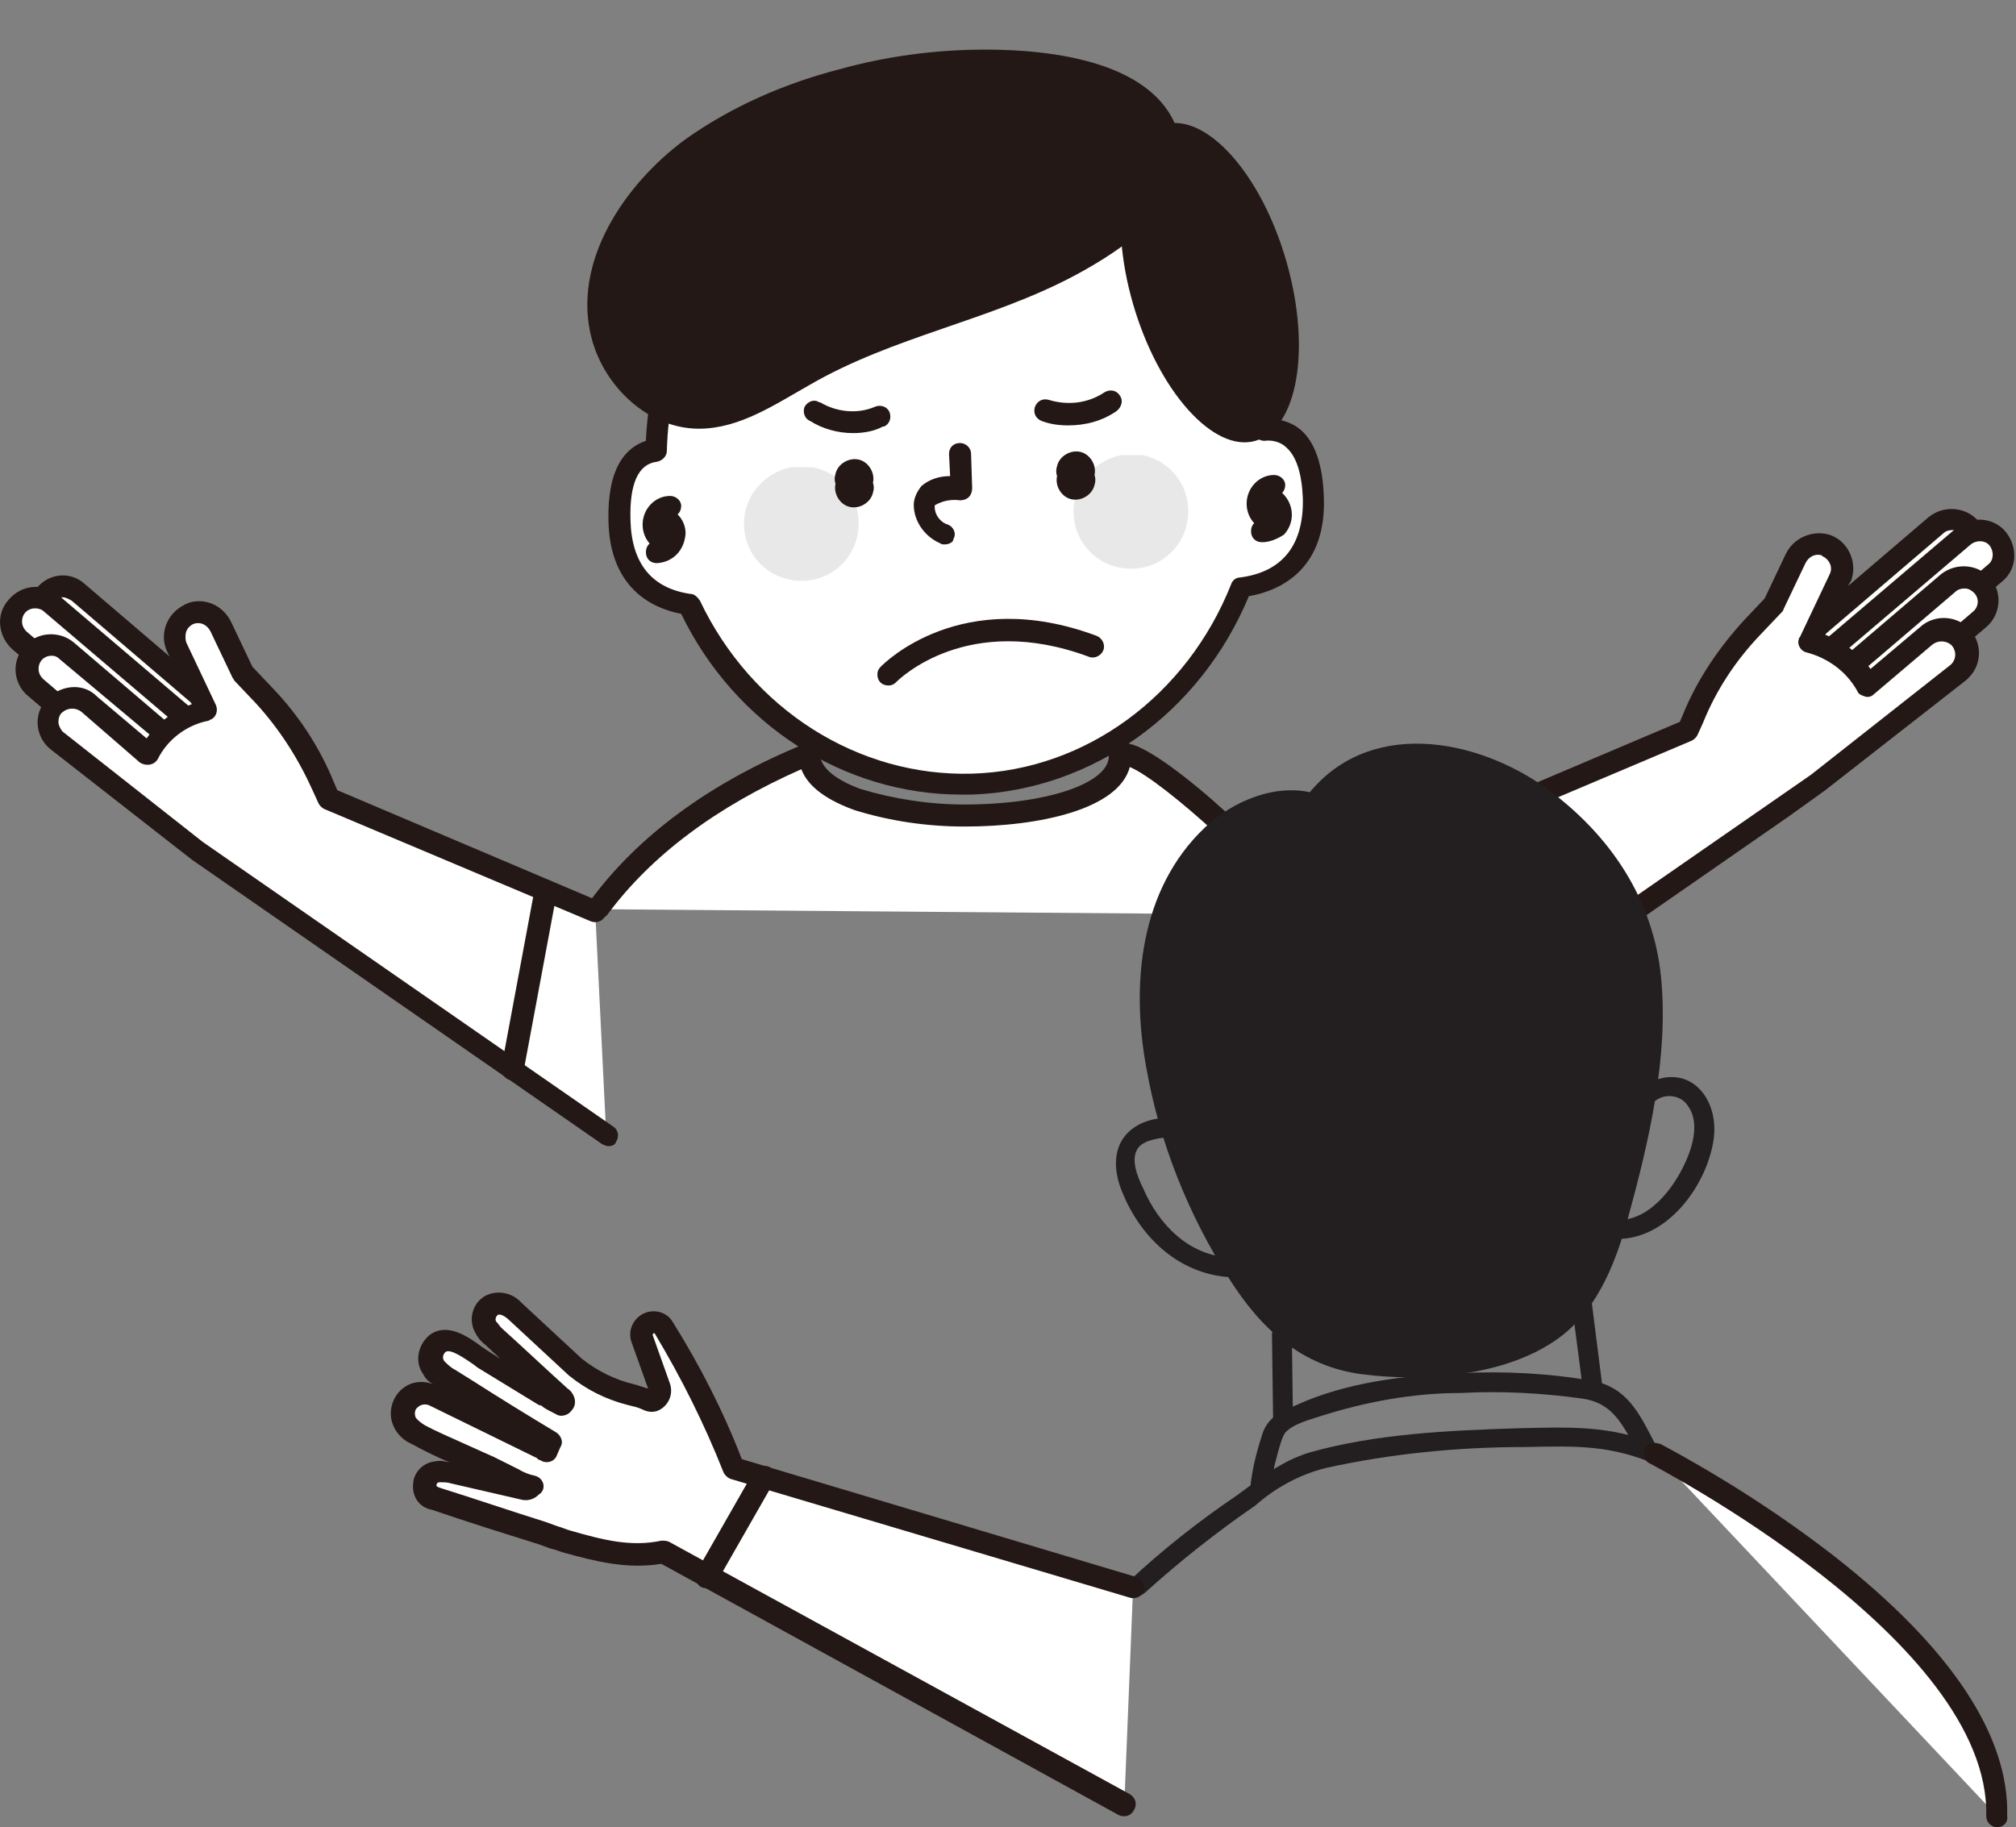 <?xml version="1.0" encoding="utf-8"?>
<!-- Generator: Adobe Illustrator 27.7.0, SVG Export Plug-In . SVG Version: 6.00 Build 0)  -->
<svg version="1.1" id="nobuy01" xmlns="http://www.w3.org/2000/svg" xmlns:xlink="http://www.w3.org/1999/xlink" x="0px" y="0px"
	 viewBox="0 0 182.9 165.8" style="enable-background:new 0 0 182.9 165.8;" xml:space="preserve">
<rect x="0" y="0" width="182.9" height="165.8" fill="#808080" stroke="none"/>
<style type="text/css">
	.st0{fill:#FFFFFF;}
	.st1{fill:#231815;}
	.st2{opacity:0.15;}
	.st3{clip-path:url(#SVGID_00000142872201165463795940000012260994532914607784_);}
	.st4{fill:#636363;}
	.st5{clip-path:url(#SVGID_00000060032793543644587050000003886215406205834634_);}
	.st6{fill:none;}
	.st7{fill:#231F20;}
	.slide-top {
	-webkit-animation: slide-top 1s cubic-bezier(0.250, 0.460, 0.450, 0.940) infinite alternate forwards;
	        animation: slide-top 1s cubic-bezier(0.250, 0.460, 0.450, 0.940) infinite alternate forwards;
	}
	@-webkit-keyframes slide-top {
		0% {
			-webkit-transform: translate(0,0);
					transform: translate(0,0);
		}
		100% {
			-webkit-transform: translate(2px,1px);
					transform: translate(2px,1px);
		}
		}
		@keyframes slide-top {
		0% {
			-webkit-transform: translate(0,0);
					transform: translate(0,0);
		}
		100% {
			-webkit-transform: translate(2px,1px);
					transform: translate(2px,1px);
		}
	}
	.slide-top02 {
	-webkit-animation: slide-top02 1s cubic-bezier(0.250, 0.460, 0.450, 0.940) infinite alternate forwards;
	        animation: slide-top02 1s cubic-bezier(0.250, 0.460, 0.450, 0.940) infinite alternate forwards;
	}
	@-webkit-keyframes slide-top02 {
		0% {
			-webkit-transform: translate(2px,1px);
					transform: translate(2px,1px);
		}
		100% {
			-webkit-transform: translate(0,0);
					transform: translate(0,0);
		}
		@keyframes slide-top02 {
		0% {
			-webkit-transform: translate(2px,1px);
					transform: translate(2px,1px);
		}
		100% {
			-webkit-transform: translate(0,0);
					transform: translate(0,0);
		}
	}
</style>
<g>
	<path id="Path_16737" class="st0" d="M19.1,66.9L19.1,66.9c-0.8,0.9-2.2,1-3.1,0.2l-11.7-10C3.3,56.3,3.2,55,4,54s2.2-1,3.1-0.2
		l11.7,10C19.8,64.6,19.9,66,19.1,66.9"/>
	<path id="Path_16738" class="st1" d="M17.5,68.7c-0.8,0-1.5-0.3-2.1-0.8l-11.7-10c-1.4-1.1-1.5-3.2-0.4-4.5C4.4,52,6.4,51.8,7.7,53
		c0,0,0,0,0,0l11.7,10c1.3,1.1,1.5,3.2,0.4,4.5C19.3,68.3,18.4,68.7,17.5,68.7 M5.7,54.2c-0.7,0-1.2,0.5-1.2,1.2
		c0,0.4,0.2,0.7,0.4,0.9l11.7,10c0.5,0.4,1.3,0.4,1.7-0.1c0.4-0.5,0.4-1.3-0.1-1.7l-11.7-10C6.3,54.4,6,54.2,5.7,54.2"/>
	<path id="Path_16739" class="st0" d="M19,69.9L19,69.9c-0.8,0.9-2.2,1-3.1,0.2l-14.1-12c-0.9-0.8-1.1-2.2-0.3-3.1
		c0.8-0.9,2.2-1.1,3.1-0.3c0,0,0,0,0.1,0l14.1,12C19.7,67.6,19.8,69,19,69.9"/>
	<path id="Path_16740" class="st1" d="M17.3,71.7c-0.8,0-1.5-0.3-2.1-0.8l-14.1-12c-1.3-1.2-1.5-3.2-0.3-4.5C2,53,4,52.9,5.3,54
		l14.1,12c1.3,1.1,1.5,3.2,0.4,4.5c-0.6,0.7-1.3,1.1-2.2,1.1C17.5,71.7,17.4,71.7,17.3,71.7 M3.2,55.2c-0.7,0-1.2,0.5-1.2,1.2
		c0,0.4,0.2,0.7,0.4,0.9l14.1,12c0.5,0.4,1.3,0.3,1.7-0.2c0.4-0.5,0.3-1.2-0.1-1.6L4,55.5C3.8,55.3,3.5,55.2,3.2,55.2"/>
	<path id="Path_16741" class="st0" d="M18.7,72.7L18.7,72.7c-0.8,0.9-2.2,1-3.1,0.2L3.2,62.4c-0.9-0.8-1-2.2-0.2-3.1
		c0.8-0.9,2.2-1,3.1-0.2l12.3,10.5C19.3,70.4,19.5,71.8,18.7,72.7"/>
	<path id="Path_16742" class="st1" d="M17,74.5c-0.8,0-1.5-0.3-2.1-0.8L2.6,63.2C1.2,62.1,1,60,2.2,58.7c1.1-1.4,3.2-1.5,4.5-0.4
		c0,0,0,0,0,0l12.3,10.5c1.3,1.1,1.5,3.2,0.4,4.5C18.8,74,17.9,74.5,17,74.5 M4.7,59.5c-0.7,0-1.2,0.5-1.2,1.2
		c0,0.4,0.2,0.7,0.4,0.9l12.3,10.5c0.5,0.4,1.3,0.4,1.7-0.2c0.4-0.5,0.4-1.2-0.1-1.7L5.4,59.8C5.2,59.6,5,59.5,4.7,59.5"/>
	<path id="Path_16743" class="st0" d="M54,82.7L29.8,72.5l-0.5-1.1c-1.3-3.1-3.1-5.9-5.4-8.3l-1.9-2l-2-4.2c-0.5-1-1.6-1.6-2.7-1.2
		c-1.2,0.4-1.8,1.6-1.4,2.8c0,0.1,0.1,0.2,0.1,0.3l2.7,5.7c-2.2,0.5-4.2,1.9-5.3,3.9l-5.3-4.5c-0.8-0.7-2.1-0.8-3,0
		c-0.9,0.8-1,2.2-0.2,3.1c0.1,0.1,0.1,0.1,0.2,0.2l12.7,10l3.2,2.2l34,23.6"/>
	<path id="Path_16744" class="st1" d="M55.2,104c-0.2,0-0.4-0.1-0.6-0.2L17.4,78L4.6,68c-1.4-1.1-1.6-3.2-0.4-4.5s3.2-1.6,4.5-0.4
		c0,0,0.1,0.1,0.1,0.1l4.5,3.8c1-1.4,2.4-2.5,4.1-3.1l-2.2-4.7c-0.8-1.6-0.1-3.5,1.5-4.3c0.1-0.1,0.3-0.1,0.4-0.2
		c1.6-0.5,3.2,0.3,3.9,1.8l1.9,4l1.8,1.9c2.4,2.5,4.3,5.4,5.6,8.6l0.3,0.7l23.8,10.1c0.5,0.2,0.7,0.8,0.5,1.3
		c-0.2,0.5-0.8,0.7-1.3,0.5L29.4,73.4c-0.2-0.1-0.4-0.3-0.5-0.5l-0.5-1.1c-1.3-2.9-3-5.6-5.2-8l-1.9-2c-0.1-0.1-0.1-0.2-0.2-0.3
		l-2-4.2c-0.3-0.6-0.9-0.9-1.5-0.7c-0.3,0.1-0.6,0.4-0.7,0.7c-0.1,0.3-0.1,0.7,0,1l2.7,5.7c0.2,0.5,0,1.1-0.5,1.3
		c-0.1,0-0.1,0.1-0.2,0.1c-2,0.4-3.7,1.7-4.6,3.5c-0.3,0.5-0.9,0.6-1.4,0.4c-0.1,0-0.1-0.1-0.2-0.1l-5.3-4.6c-0.5-0.4-1.2-0.4-1.7,0
		c-0.3,0.2-0.4,0.6-0.4,0.9c0,0.3,0.2,0.7,0.4,0.9l12.7,10l37.2,25.8c0.5,0.3,0.6,0.9,0.3,1.4C55.8,103.9,55.5,104,55.2,104"/>
	<path id="Path_16745" class="st0" d="M163.7,60.8L163.7,60.8c0.8,0.9,2.2,1,3.1,0.2l11.7-10c0.9-0.8,1-2.2,0.2-3.1
		c-0.8-0.9-2.2-1-3.1-0.2l-11.7,10C163,58.4,162.9,59.8,163.7,60.8"/>
	<path id="Path_16746" class="st1" d="M165.4,62.5c-0.1,0-0.2,0-0.3,0c-1.8-0.1-3.1-1.7-2.9-3.4c0.1-0.9,0.5-1.6,1.1-2.2l11.7-10
		c1.4-1.1,3.4-0.9,4.5,0.4c1.1,1.3,0.9,3.3-0.4,4.4l-11.7,10C166.9,62.3,166.2,62.5,165.4,62.5 M177.1,48.1c-0.3,0-0.6,0.1-0.8,0.3
		l-11.7,10c-0.5,0.4-0.6,1.2-0.1,1.7l0,0c0.2,0.2,0.5,0.4,0.8,0.4c0.3,0,0.6-0.1,0.9-0.3l11.7-10c0.5-0.4,0.6-1.2,0.1-1.7
		c-0.2-0.2-0.5-0.4-0.8-0.4C177.2,48.1,177.2,48.1,177.1,48.1"/>
	<path id="Path_16747" class="st0" d="M163.8,63.8L163.8,63.8c0.8,0.9,2.2,1,3.1,0.2l14.1-12c0.9-0.8,1-2.2,0.2-3.1
		c-0.8-0.9-2.1-1-3.1-0.2l-14.1,12C163.1,61.4,163,62.8,163.8,63.8"/>
	<path id="Path_16748" class="st1" d="M165.5,65.5c-1.8,0-3.2-1.4-3.2-3.2c0-0.9,0.4-1.8,1.1-2.4l14.1-12c1.3-1.1,3.4-1,4.5,0.4
		s1,3.4-0.4,4.5l-14.1,12C167,65.3,166.3,65.5,165.5,65.5 M164.6,63.1c0.4,0.5,1.2,0.6,1.7,0.1l14.1-12c0.5-0.4,0.5-1.2,0.1-1.7
		c-0.4-0.5-1.2-0.5-1.7-0.1l-14.1,12C164.2,61.8,164.1,62.6,164.6,63.1"/>
	<path id="Path_16749" class="st0" d="M164.2,66.5L164.2,66.5c0.8,0.9,2.2,1,3.1,0.2l12.3-10.5c0.9-0.8,1-2.2,0.2-3.1
		c-0.8-0.9-2.1-1-3.1-0.2l-12.3,10.5C163.5,64.2,163.4,65.6,164.2,66.5"/>
	<path id="Path_16750" class="st1" d="M165.9,68.3c-0.1,0-0.2,0-0.3,0c-1.8-0.1-3.1-1.7-2.9-3.5c0.1-0.8,0.5-1.6,1.1-2.2l12.3-10.5
		c1.4-1.1,3.4-0.9,4.5,0.4c1.1,1.3,0.9,3.3-0.4,4.4l-12.3,10.5C167.4,68.1,166.6,68.3,165.9,68.3 M178.2,53.4
		c-0.3,0-0.6,0.1-0.8,0.3l-12.3,10.5c-0.5,0.4-0.5,1.2-0.1,1.7c0.4,0.5,1.2,0.5,1.7,0.1L179,55.5c0.5-0.4,0.6-1.2,0.1-1.7
		c-0.2-0.2-0.5-0.4-0.8-0.4C178.2,53.4,178.2,53.4,178.2,53.4"/>
	<path id="Path_16751" class="st0" d="M128.9,76.6L153,66.4l0.5-1.1c1.3-3.1,3.1-5.9,5.4-8.3l1.9-2l2-4.2c0.5-1,1.6-1.6,2.7-1.2
		c1.2,0.4,1.8,1.6,1.4,2.8c0,0.1-0.1,0.2-0.1,0.3l-2.7,5.7c2.2,0.5,4.2,1.9,5.3,3.9l5.3-4.5c0.8-0.7,2.1-0.8,3,0
		c0.9,0.8,1,2.2,0.2,3.1c-0.1,0.1-0.1,0.1-0.2,0.2l-12.7,10l-3.2,2.2l-34,23.6"/>
	<path id="Path_16752" class="st1" d="M127.7,97.9c-0.6,0-1-0.4-1-1c0-0.3,0.2-0.6,0.4-0.8l37.2-25.8l12.7-10
		c0.5-0.5,0.5-1.2,0.1-1.7c0,0-0.1-0.1-0.1-0.1c-0.5-0.4-1.2-0.4-1.7,0l-5.3,4.5c-0.2,0.2-0.5,0.3-0.8,0.2c-0.3-0.1-0.6-0.2-0.7-0.5
		c-1-1.8-2.7-3-4.6-3.5c-0.5-0.1-0.9-0.7-0.7-1.2c0-0.1,0-0.1,0.1-0.2l2.7-5.7c0.3-0.6,0-1.3-0.6-1.6c0,0-0.1,0-0.1-0.1
		c-0.6-0.2-1.2,0.1-1.5,0.7l-2,4.2c0,0.1-0.1,0.2-0.2,0.3l-1.9,2c-2.2,2.3-4,5-5.2,8l-0.5,1.1c-0.1,0.2-0.3,0.4-0.5,0.5l-24.1,10.2
		c-0.5,0.2-1.1,0-1.3-0.5c-0.2-0.5,0-1.1,0.5-1.3l23.8-10.1l0.3-0.7c1.3-3.2,3.3-6.1,5.6-8.6l1.8-1.9l1.9-4c0.7-1.5,2.4-2.2,3.9-1.8
		c1.7,0.5,2.6,2.4,2.1,4c0,0.1-0.1,0.3-0.2,0.4l-2.2,4.7c1.6,0.6,3.1,1.7,4.1,3.1l4.5-3.8c1.2-1.1,3.1-1.1,4.3,0
		c1.3,1.2,1.4,3.2,0.2,4.5c-0.1,0.1-0.2,0.2-0.3,0.3l-12.8,10l-3.2,2.3l-34,23.6C128.1,97.9,127.9,97.9,127.7,97.9"/>
	<path id="Path_16770" class="st0" d="M54.3,82.5c4.2-5.8,10.6-10.5,19.1-14c0,7.3,28.1,7.5,28.2,0.2c1.5-1.7,17.2,12.6,15.7,14.3"
		/>
	<path id="Path_16771" class="st1" d="M117.3,83.9c-0.6,0-1-0.4-1-1c0-0.1,0-0.3,0.1-0.4c-0.6-2.3-10.9-11.7-13.9-12.9
		c-1,3.8-8.1,5.4-15,5.4c-3.4,0-6.8-0.5-10-1.5c-3-1.1-4.3-2.4-4.8-3.7c-7.7,3.4-13.6,7.8-17.6,13.2c-0.3,0.4-1,0.5-1.4,0.2
		c-0.4-0.3-0.5-1-0.2-1.4c4.3-5.9,10.9-10.8,19.5-14.3c0.5-0.2,1.1,0,1.3,0.5c0.1,0.1,0.1,0.3,0.1,0.4c0,1.6,2.3,2.7,3.7,3.2
		c3,0.9,6.2,1.4,9.4,1.4c7.4,0,13.1-1.9,13.1-4.4c0-0.2,0.1-0.5,0.3-0.7c0.4-0.4,1.1-0.6,1.6-0.4c3.4,0.7,14.7,11.1,15.8,14.4
		c0.2,0.6,0.1,1.2-0.3,1.7C117.8,83.8,117.6,83.9,117.3,83.9 M116.6,82.3L116.6,82.3"/>
	<g id="head" class="slide-top">
		<path id="Path_16753" class="st0" d="M56.2,47.4c-0.1-4.7,1.6-6.1,3.4-6.4c0.3-15.4,11.9-28,26.6-28.5s27.1,11.3,28.5,26.6
			c2-0.2,4.3,0.8,4.5,6.1c0.2,6.1-3.6,7.8-6.5,8.2c-4,10.2-13.4,17.5-24.4,17.9C77,71.7,67.2,65,62.5,55.1
			C59.7,54.7,56.3,53,56.2,47.4"/>
		<path id="Path_16754" class="st1" d="M87.2,72.1c-10.6,0-20.5-6.3-25.4-16.4c-2.6-0.5-6.5-2.3-6.6-8.5c-0.1-4.8,1.6-6.6,3.4-7.2
			c0.7-15.7,12.7-28.2,27.5-28.7c14.8-0.5,27.5,11.1,29.4,26.7c0.9,0.1,1.8,0.4,2.5,1c1.3,1.1,2,3.2,2.1,6c0.3,6.6-3.9,8.6-6.8,9.1
			c-4.4,10.6-14.2,17.6-25.1,18C87.9,72.1,87.5,72.1,87.2,72.1 M57.2,47.2c0.1,3.9,1.9,6.2,5.5,6.7c0.3,0,0.6,0.3,0.8,0.6
			c4.7,9.9,14.4,16,24.7,15.7c10.3-0.3,19.5-7.1,23.5-17.2c0.1-0.3,0.4-0.6,0.8-0.6c3.9-0.5,5.8-3,5.7-7.2c-0.1-2.3-0.6-3.8-1.5-4.6
			c-0.5-0.5-1.3-0.7-2-0.6c-0.5,0-1-0.4-1.1-0.9c-1.4-14.9-13.4-26.2-27.4-25.8S60.9,25.9,60.5,40.9c0,0.5-0.4,0.9-0.9,1
			C57.9,42.1,57.1,43.9,57.2,47.2"/>
		<g id="Group_2199" class="st2">
			<g id="Group_2198">
				<g>
					<defs>
						<rect id="SVGID_1_" x="97.4" y="41.3" width="10.4" height="10.4"/>
					</defs>
					<clipPath id="SVGID_00000150809423766821336270000011454860191137872059_">
						<use xlink:href="#SVGID_1_"  style="overflow:visible;"/>
					</clipPath>
					<g id="Group_2197" style="clip-path:url(#SVGID_00000150809423766821336270000011454860191137872059_);">
						<path id="Path_16755" class="st4" d="M97.4,46.6c0.1,2.9,2.5,5.1,5.4,5s5.1-2.5,5-5.4c-0.1-2.9-2.5-5.1-5.4-5c0,0,0,0,0,0
							C99.6,41.4,97.3,43.8,97.4,46.6C97.4,46.6,97.4,46.6,97.4,46.6"/>
					</g>
				</g>
			</g>
		</g>
		<g id="Group_2202" class="st2">
			<g id="Group_2201">
				<g>
					<defs>
						<rect id="SVGID_00000085940142208958518600000015737922230931287442_" x="67.5" y="42.4" width="10.4" height="10.4"/>
					</defs>
					<clipPath id="SVGID_00000008147196780048243810000006234180832627577247_">
						<use xlink:href="#SVGID_00000085940142208958518600000015737922230931287442_"  style="overflow:visible;"/>
					</clipPath>
					<g id="Group_2200" style="clip-path:url(#SVGID_00000008147196780048243810000006234180832627577247_);">
						<path id="Path_16756" class="st4" d="M67.5,47.7c0.1,2.9,2.5,5.1,5.4,5s5.1-2.5,5-5.4c-0.1-2.9-2.5-5.1-5.4-5c0,0,0,0,0,0
							C69.6,42.5,67.4,44.9,67.5,47.7"/>
					</g>
				</g>
			</g>
		</g>
		<path id="Path_16757" class="st1" d="M95.9,43.2c-0.2,0.9,0.4,1.9,1.3,2.1s1.9-0.4,2.1-1.3c0.1-0.3,0.1-0.6,0-0.9
			c0.2-0.9-0.4-1.9-1.3-2.1s-1.9,0.4-2.1,1.3C95.8,42.6,95.8,42.9,95.9,43.2"/>
		<path id="Path_16758" class="st1" d="M75.8,43.9c-0.2,0.9,0.4,1.9,1.3,2.1s1.9-0.4,2.1-1.3c0.1-0.3,0.1-0.6,0-0.9
			c0.2-0.9-0.4-1.9-1.3-2.1S76,42.1,75.8,43C75.7,43.3,75.7,43.6,75.8,43.9"/>
		<path id="Path_16759" class="st1" d="M77.4,39.3c-1.4,0-2.8-0.4-3.9-1.1C73,38,72.8,37.4,73,36.9c0.3-0.5,0.9-0.7,1.3-0.4
			c0,0,0,0,0.1,0c1.5,0.9,3.4,1.1,5,0.4c0.5-0.2,1.1,0,1.3,0.5c0.2,0.5,0,1.1-0.5,1.3c0,0,0,0-0.1,0C79.4,39.1,78.4,39.3,77.4,39.3"
			/>
		<path id="Path_16760" class="st1" d="M96.9,38.6c-0.8,0-1.6-0.1-2.4-0.4c-0.5-0.2-0.8-0.7-0.6-1.3c0.2-0.5,0.7-0.8,1.3-0.6
			c1.7,0.5,3.5,0.3,5-0.7c0.5-0.3,1.1-0.2,1.4,0.3c0.3,0.4,0.2,1-0.3,1.4C100,38.2,98.5,38.6,96.9,38.6"/>
		<path id="Path_16761" class="st0" d="M80.6,61.2c0,0,6.8-7,18.6-2.5"/>
		<path id="Path_16762" class="st1" d="M80.6,62.2c-0.6,0-1-0.4-1-1c0-0.3,0.1-0.5,0.3-0.7c0.3-0.3,7.3-7.4,19.6-2.8
			c0.5,0.2,0.8,0.8,0.6,1.3c-0.2,0.5-0.8,0.8-1.3,0.6c-11-4.1-17.2,2-17.5,2.3C81.1,62.1,80.9,62.2,80.6,62.2"/>
		<path id="Path_16763" class="st1" d="M85.7,49.4c-0.1,0-0.3,0-0.4-0.1c-1.4-0.6-2.4-2-2.4-3.5c0-0.6,0.3-1.2,0.7-1.7
			c0.7-0.6,1.6-0.9,2.6-0.9l-0.1-2c0-0.6,0.4-1,1-1c0,0,0,0,0,0c0.5,0,1,0.4,1,1l0.1,3.1c0,0.3-0.1,0.6-0.3,0.8
			c-0.2,0.2-0.5,0.3-0.8,0.3c-0.7-0.1-1.5,0-2.2,0.4c-0.1,0-0.1,0.1-0.1,0.2c0,0.7,0.5,1.4,1.2,1.6c0.5,0.2,0.8,0.8,0.5,1.3
			C86.5,49.2,86.1,49.4,85.7,49.4"/>
		<path id="Path_16764" class="st1" d="M114.5,49.2c-0.6,0-1-0.4-1-1c0-0.6,0.4-1,1-1c0.2,0,0.3-0.1,0.4-0.2c0.2-0.2,0.2-0.6,0-0.8
			c0,0,0,0,0,0c-0.1-0.1-0.3-0.2-0.4-0.2c-0.5,0-1-0.4-1-0.9c0,0,0,0,0,0c0-0.6,0.4-1,1-1c0.7,0,1.4,0.2,1.9,0.7
			c1,1,1.1,2.6,0.1,3.7C115.9,48.9,115.2,49.2,114.5,49.2L114.5,49.2"/>
		<path id="Path_16765" class="st1" d="M115.7,48.3c-1.4,0-2.6-1.1-2.6-2.6c0-1.4,1.1-2.6,2.5-2.6c0.5,0,1,0.4,1,0.9c0,0,0,0,0,0
			c0,0.6-0.4,1-1,1c0,0,0,0,0,0c-0.3,0-0.6,0.3-0.6,0.6c0,0.2,0.1,0.3,0.2,0.4c0.1,0.1,0.3,0.2,0.4,0.2c0.6,0,1,0.4,1,1
			S116.4,48.3,115.7,48.3L115.7,48.3L115.7,48.3"/>
		<path id="Path_16766" class="st1" d="M59.6,51.1c-0.6,0-1-0.4-1-1c0-0.6,0.4-1,1-1c0.2,0,0.3-0.1,0.4-0.2c0.2-0.2,0.2-0.6,0-0.8
			c-0.1-0.1-0.3-0.2-0.4-0.2c-0.6,0-1-0.4-1-1s0.4-1,1-1c1.4,0,2.6,1.1,2.6,2.5C62.1,49.9,61.1,51,59.6,51.1L59.6,51.1"/>
		<path id="Path_16767" class="st1" d="M60.9,50.2c-1.4,0-2.6-1.1-2.6-2.6c0-1.4,1.1-2.6,2.5-2.6c0.5,0,1,0.4,1,0.9c0,0,0,0,0,0
			c0,0.6-0.4,1-1,1c0,0,0,0,0,0c-0.3,0-0.6,0.3-0.6,0.6c0,0.2,0.1,0.3,0.2,0.4c0.1,0.1,0.3,0.2,0.4,0.2c0.6,0,1,0.4,1,1
			S61.5,50.2,60.9,50.2L60.9,50.2"/>
		<path id="Path_16768" class="st1" d="M76.1,6.3c4.3-1.2,8.8-1.8,13.3-1.8c5.8,0,15.8,1,17.6,7.9c1.6,5.9-5.2,10.3-9.5,12.6
			c-7.7,4.1-16.4,5.5-24,9.9c-3.2,1.8-6.4,4-10.1,4c-4.5,0-8.5-3.7-9.7-8.1c-1.9-7,3-14.1,8.4-18.1C66.3,9.7,71.1,7.6,76.1,6.3"/>
		<path id="Path_16769" class="st1" d="M102.8,27.6c-2.3-7.9-1-15.2,2.8-16.3s8.8,4.4,11.1,12.4s1,15.2-2.8,16.3
			S105.1,35.5,102.8,27.6"/>
	</g>
	<line id="Line_521" class="st6" x1="49.5" y1="80.9" x2="46.5" y2="97"/>
	<path id="Path_16772" class="st1" d="M46.5,98c-0.1,0-0.1,0-0.2,0c-0.5-0.1-0.9-0.6-0.8-1.2l3-16.1c0.1-0.5,0.6-0.9,1.2-0.8
		c0.5,0.1,0.9,0.6,0.8,1.2c0,0,0,0,0,0l-3,16.1C47.4,97.6,47,98,46.5,98"/>
</g>
<g>
	<path id="Path_16774" class="st7" d="M144.4,118.1l1,7.9c0.1,1.1-1.7,1.3-1.8,0.1c-0.3-2.6-0.7-5.3-1-7.9
		C142.4,117.1,144.2,117,144.4,118.1"/>
	<path id="Path_16775" class="st7" d="M150.5,133c-4.3-1.9-7.4-1.8-12.1-1.7c-6.1,0-12.2,0.6-18.1,1.9c-2.4,0.6-4.6,1.8-6.4,3.4
		c-3.5,2.4-6.9,5.1-10,7.9c-0.8,0.8-2.2-0.3-1.4-1.1c3-2.8,6.3-5.4,9.7-7.7c2.2-1.6,4-3.1,6.6-3.9c6-1.7,12.6-2,18.9-2.2
		c4.6-0.1,8.4-0.3,12.7,1.5"/>
	<path id="Path_16776" class="st7" d="M148.6,131.8c-1.4-2.5-2.2-4.5-5.1-4.9c-3.6-0.5-7.3-0.7-11-0.5c-4.3,0-8.6,0.8-12.7,2.1
		c-0.9,0.3-2.5,0.7-3.2,1.5c-0.2,0.3-0.3,0.6-0.4,0.9c-0.4,1.3-0.7,2.5-0.9,3.8c-0.3,1.1-2.1,0.8-1.8-0.3c0.2-1.5,0.6-3,1.1-4.5
		c0.6-1.4,1.6-1.8,3-2.4c4.6-2.1,9.9-2.7,14.8-2.9c4-0.2,8.1,0,12.1,0.7c3.1,0.6,4.2,2.9,5.6,5.6
		C150.7,131.8,149.2,132.8,148.6,131.8"/>
	<path id="Path_16777" class="st7" d="M117.2,121.1l0.1,7.4c0,1.1-1.8,1.3-1.8,0.1l-0.1-7.4C115.3,120.1,117.2,119.9,117.2,121.1"/>
	<g id="head-top" class="slide-top02">
		<path id="Path_16773" class="st7" d="M118.5,72.3c5.5-7.2,15.4-5.4,21.9-0.7c5.7,4.2,9.6,10,10.3,17.1c0.7,7.2-1.1,14.9-3,21.8
			c-1.2,4.4-3,8.9-7,11.4c-4.7,3-11.7,3.5-17.1,2.8c-5.5-0.7-9.2-4.1-12.1-8.7c-3.7-5.8-6.3-12.3-7.5-19.1
			c-1.4-7.6-0.6-16.2,5.3-21.8c2.5-2.4,6.5-4.1,10-3.1"/>
		<path id="Path_16778" class="st7" d="M149.3,98.4c4-2.2,6.9,1.4,6.1,5.4c-0.8,4.2-4.5,9-9.2,8.6c-1.2-0.1-0.8-1.8,0.3-1.7
			c2.8,0.2,5-2.4,6.2-4.8c0.8-1.6,1.6-4,0.4-5.6c-0.6-0.9-1.9-1.1-2.8-0.5C149.4,100.5,148.3,99,149.3,98.4"/>
		<path id="Path_16779" class="st7" d="M106.3,103.2c-0.9,0-2.4,0.2-3,0.9c-0.8,1-0.1,2.7,0.4,3.7c1.4,3.3,4.2,6.2,8,6.3
			c1.2,0,1.3,1.8,0.1,1.8c-4.9-0.2-8.6-3.8-10.2-8.3c-1.2-3.6,0.7-6.1,4.5-6.2C107.3,101.4,107.5,103.2,106.3,103.2"/>
	</g>
	<path id="Path_16780" class="st0" d="M102.8,144l-36.3-10.8c-1.7-4.4-3.8-8.7-6.4-12.7c-0.3-0.5-1-0.6-1.5-0.3
		c-0.4,0.3-0.6,0.8-0.4,1.3l1.6,4.5c0.2,0.5-0.1,1-0.5,1.1c-0.2,0.1-0.5,0.1-0.7,0c-2.2-0.8-4.7-1.3-6.5-2.9l-5.5-5.1
		c-0.5-0.6-1.3-0.8-2.1-0.5c-0.7,0.4-0.9,1.3-0.5,1.9c0.2,0.3,0.5,0.6,0.7,0.8c2,1.8,4,3.7,6,5.5c0.1,0.1,0.2,0.2,0.3,0.4
		c0.1,0.2,0,0.3-0.2,0.4c-0.1,0-0.2,0-0.3,0c-0.5-0.2-0.9-0.5-1.3-0.8l-5.4-3.3c-1-0.6-3-2.4-4.2-1.4c-0.6,0.5-0.8,1.4-0.3,2.1
		c0.3,0.4,0.8,0.8,1.3,1c3.1,1.9,6.2,3.8,9.3,5.7c-0.1,0.3-0.2,0.5-0.3,0.8c-0.2-0.1-0.3-0.2-0.5-0.3l-9.8-4.8c-0.9-0.4-2,0-2.5,0.9
		c-0.2,0.5-0.2,1,0,1.5c0.3,0.5,0.7,0.9,1.2,1.1c1.7,1,3.6,1.7,5.4,2.6c0.9,0.4,1.8,0.9,2.7,1.3c0.7,0.4,1.4,0.7,2.2,0.9
		c0,0-0.3,0.4-0.7,0.3l-6.5-1.5c-0.4-0.1-0.9-0.2-1.3-0.1c-0.6,0.1-1,0.5-1.2,1.1c-0.2,0.8,0.3,1.2,1,1.4c3.6,1.2,7.1,2.3,10.7,3.4
		c0.4,0.1,0.8,0.3,1.2,0.4c2.9,0.8,5.7,1.5,8.7,1l41.8,22.9"/>
	<path id="Path_16781" class="st1" d="M102,164.8c-0.2,0-0.3,0-0.5-0.1l-41.5-22.8c-3.1,0.5-5.9-0.2-8.8-1c-0.4-0.1-0.8-0.3-1.3-0.4
		l-1.1-0.4c-3.2-1-6.4-2-9.6-3.1c-1.2-0.2-1.9-1.3-1.7-2.5c0,0,0-0.1,0-0.1c0.2-1,1-1.7,2-1.8c0.4-0.1,0.9,0,1.3,0.1
		c-1.2-0.5-2.4-1.1-3.5-1.7c-0.7-0.3-1.3-0.9-1.6-1.6c-0.5-1.1-0.2-2.4,0.6-3.2c0.8-0.8,1.9-1,3-0.6c-0.4-0.2-0.7-0.5-0.9-0.9
		c-0.8-1.1-0.5-2.6,0.5-3.5c1.6-1.3,3.6,0.1,4.8,1c0.2,0.1,0.4,0.3,0.6,0.4l1.1,0.7l-1.4-1.3c-0.4-0.3-0.7-0.7-0.9-1.1
		c-0.6-1.1-0.3-2.6,0.9-3.3c1.1-0.6,2.5-0.3,3.3,0.6l5.5,5.1c1.4,1.1,3,1.9,4.7,2.3c0.4,0.1,0.9,0.3,1.3,0.4l-1.5-4.2
		c-0.4-1.1,0.2-2.3,1.3-2.7c0.9-0.3,1.9,0,2.4,0.8c2.5,4,4.6,8.1,6.3,12.5l35.8,10.7c0.5,0.2,0.8,0.7,0.7,1.2s-0.7,0.8-1.2,0.7
		l-36.3-10.8c-0.3-0.1-0.6-0.4-0.7-0.7c-1.7-4.3-3.8-8.5-6.2-12.5c0,0-0.1-0.1-0.1,0c0,0-0.1,0.1-0.1,0.1l1.6,4.5
		c0.3,1-0.2,2-1.1,2.4c-0.5,0.2-1,0.1-1.4-0.1c-0.4-0.2-0.9-0.3-1.3-0.4c-2-0.5-3.8-1.4-5.4-2.7l-5.5-5.1c-0.1-0.1-0.6-0.5-0.9-0.4
		c-0.2,0.1-0.3,0.4-0.2,0.6c0.2,0.2,0.3,0.4,0.5,0.6c2,1.8,4,3.7,6,5.5c0.3,0.2,0.5,0.5,0.6,0.8c0.1,0.3,0.1,0.7-0.1,1
		c-0.2,0.3-0.4,0.5-0.7,0.6c-0.3,0.1-0.6,0.1-0.9-0.1c-0.4-0.2-0.8-0.4-1.1-0.6c-0.1-0.1-0.2-0.2-0.4-0.2l-5.4-3.3
		c-0.2-0.1-0.4-0.3-0.7-0.5c-0.6-0.4-2-1.4-2.4-1c-0.2,0.2-0.3,0.5-0.1,0.8c0.3,0.3,0.6,0.6,1,0.8l1.6,1c2.5,1.6,5.1,3.2,7.6,4.7
		c0.4,0.3,0.6,0.8,0.4,1.2l-0.1,0.2c-0.1,0.2-0.2,0.5-0.3,0.7c-0.2,0.5-0.8,0.7-1.3,0.5c-0.1-0.1-0.3-0.1-0.4-0.2
		c0,0-0.1-0.1-0.1-0.1l-9.8-4.8c-0.3-0.1-0.7-0.1-1,0.2c-0.3,0.2-0.3,0.6-0.2,0.9c0.2,0.3,0.5,0.5,0.8,0.7c1.1,0.6,2.3,1.1,3.4,1.6
		c0.7,0.3,1.3,0.6,2,0.9l0.9,0.4c0.6,0.3,1.2,0.6,1.8,0.9l0.4,0.2c0.5,0.3,1,0.5,1.5,0.6l0,0c0.5,0.1,0.9,0.6,0.8,1.1
		c0,0.2-0.2,0.5-0.4,0.6c-0.4,0.4-0.9,0.6-1.5,0.5l-6.5-1.5c-0.3-0.1-0.6-0.1-1-0.1c-0.2,0-0.3,0.1-0.3,0.3c0,0.1,0.1,0.1,0.3,0.2
		c3.2,1,6.4,2.1,9.6,3.1l1.1,0.4c0.4,0.1,0.8,0.3,1.2,0.4c2.8,0.8,5.4,1.5,8.2,0.9c0.2,0,0.5,0,0.7,0.1l41.8,22.9
		c0.5,0.3,0.7,0.9,0.4,1.4C102.7,164.6,102.4,164.8,102,164.8"/>
	<line id="Line_522" class="st6" x1="69.3" y1="134" x2="64.1" y2="143.1"/>
	<path id="Path_16782" class="st1" d="M64.1,144.1c-0.2,0-0.3,0-0.5-0.1c-0.5-0.3-0.6-0.9-0.4-1.4c0,0,0,0,0,0l5.2-9.1
		c0.3-0.5,0.9-0.6,1.4-0.4c0.5,0.3,0.6,0.9,0.4,1.4l-5.2,9.1C64.8,143.9,64.4,144.1,64.1,144.1"/>
	<path id="Path_16783" class="st0" d="M150.2,131.9c0,0,31.5,16.1,31,32.9"/>
	<path id="Path_16784" class="st1" d="M181.2,165.8L181.2,165.8c-0.6,0-1-0.5-1-1c0,0,0,0,0,0c0.4-16-30.2-31.8-30.5-32
		c-0.5-0.2-0.7-0.8-0.5-1.3c0.2-0.5,0.8-0.7,1.3-0.5c0,0,0,0,0.1,0c5.6,3,10.9,6.4,15.8,10.2c10.6,8.3,15.9,16.3,15.7,23.6
		C182.2,165.3,181.8,165.8,181.2,165.8"/>
</g>
</svg>
